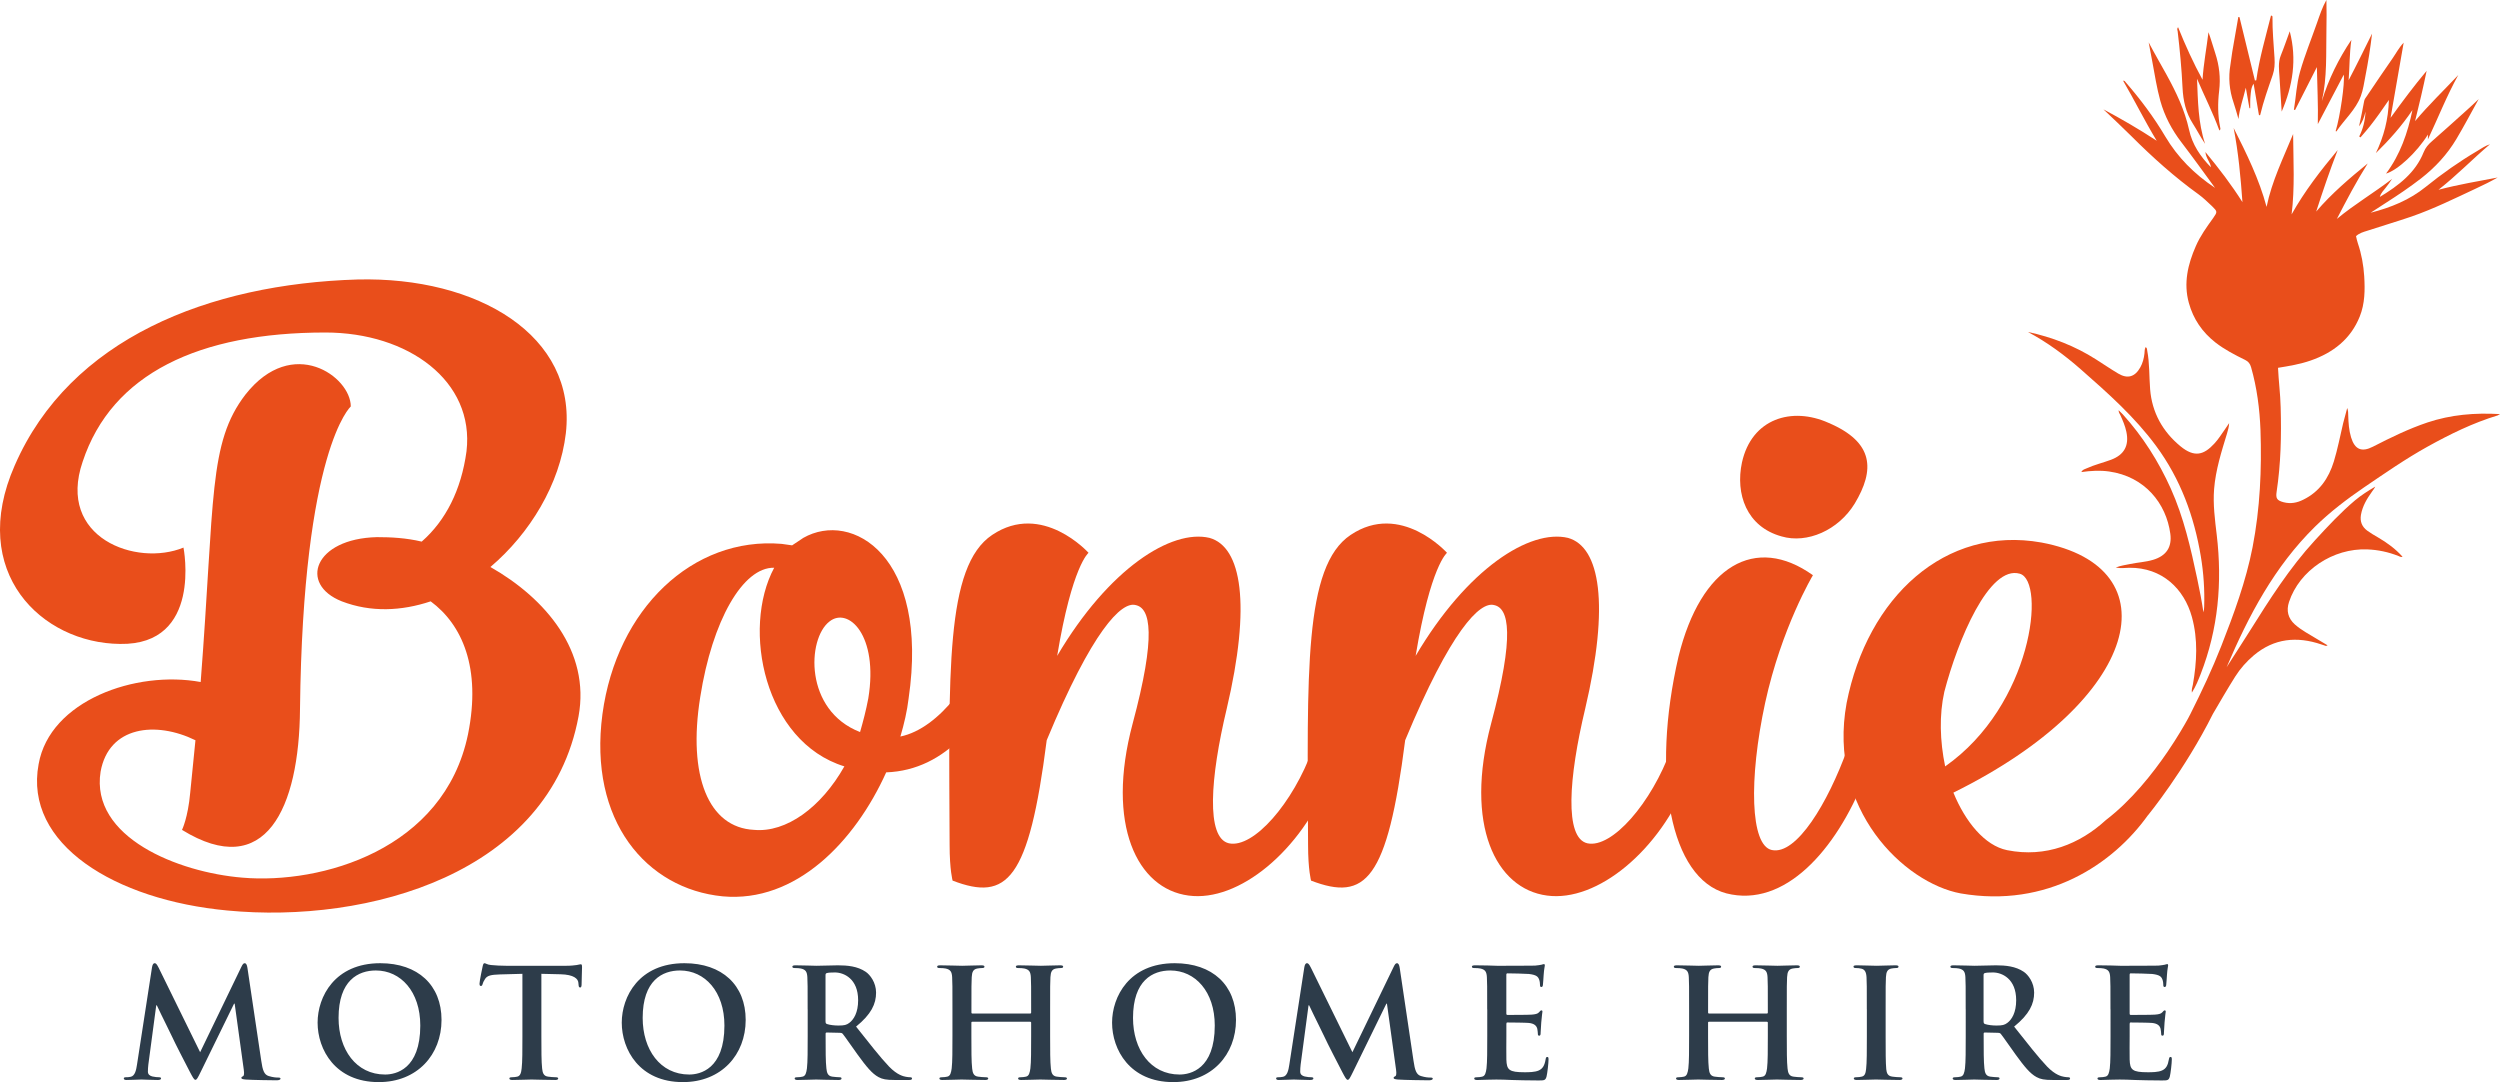 <?xml version="1.0" encoding="UTF-8"?>
<svg xmlns="http://www.w3.org/2000/svg" xmlns:xlink="http://www.w3.org/1999/xlink" version="1.1" id="Layer_1" x="0px" y="0px" width="1100.67px" height="476.42px" viewBox="0 0 1100.67 476.42" style="enable-background:new 0 0 1100.67 476.42;" xml:space="preserve">
<style type="text/css">
	.st0{fill:#2D3C4A;}
	.st1{fill:#E94E1B;}
</style>
<g>
	<g>
		<path class="st0" d="M66.94,425.8c0.2-1.14,0.6-1.74,1.14-1.74s0.93,0.34,1.8,2.07l18.23,37.13l18.16-37.59    c0.53-1.07,0.87-1.6,1.47-1.6c0.6,0,1,0.67,1.2,2.07l6.08,40.86c0.6,4.21,1.27,6.14,3.27,6.74c1.94,0.6,3.27,0.67,4.14,0.67    c0.6,0,1.07,0.07,1.07,0.47c0,0.53-0.8,0.74-1.74,0.74c-1.67,0-10.88-0.13-13.55-0.33c-1.54-0.13-1.94-0.33-1.94-0.74    c0-0.33,0.27-0.53,0.73-0.74c0.4-0.13,0.6-1,0.33-2.87l-4.01-29.05h-0.27l-14.56,29.78c-1.54,3.14-1.87,3.74-2.47,3.74    c-0.6,0-1.27-1.33-2.34-3.34c-1.6-3.07-6.88-13.29-7.68-15.16c-0.6-1.4-4.61-9.28-6.94-14.29h-0.27l-3.47,26.04    c-0.13,1.2-0.2,2.07-0.2,3.14c0,1.27,0.87,1.87,2,2.14c1.2,0.27,2.14,0.33,2.8,0.33c0.53,0,1,0.13,1,0.47c0,0.6-0.6,0.74-1.6,0.74    c-2.8,0-5.81-0.2-7.01-0.2c-1.27,0-4.47,0.2-6.61,0.2c-0.67,0-1.2-0.13-1.2-0.74c0-0.33,0.4-0.47,1.07-0.47c0.53,0,1,0,2-0.2    c1.87-0.4,2.4-3.01,2.74-5.28L66.94,425.8z"></path>
		<path class="st0" d="M139.83,450.24c0-11.42,7.55-26.17,27.58-26.17c16.63,0,26.98,9.68,26.98,24.97    c0,15.29-10.68,27.38-27.64,27.38C147.58,476.42,139.83,462.06,139.83,450.24z M185.04,451.51c0-14.96-8.61-24.24-19.56-24.24    c-7.68,0-16.42,4.27-16.42,20.9c0,13.89,7.68,24.91,20.5,24.91C174.22,473.08,185.04,470.81,185.04,451.51z"></path>
		<path class="st0" d="M230.02,428.74l-9.95,0.27c-3.87,0.13-5.48,0.47-6.48,1.94c-0.67,1-1,1.8-1.13,2.34    c-0.13,0.53-0.33,0.8-0.74,0.8c-0.47,0-0.6-0.34-0.6-1.07c0-1.07,1.27-7.15,1.4-7.68c0.2-0.87,0.4-1.27,0.8-1.27    c0.53,0,1.2,0.67,2.87,0.8c1.94,0.2,4.47,0.33,6.68,0.33h26.44c2.14,0,3.61-0.2,4.61-0.33c1-0.2,1.54-0.33,1.8-0.33    c0.47,0,0.53,0.4,0.53,1.4c0,1.4-0.2,6.01-0.2,7.75c-0.07,0.67-0.2,1.07-0.6,1.07c-0.53,0-0.67-0.33-0.74-1.34l-0.07-0.74    c-0.13-1.73-1.94-3.6-7.88-3.74l-8.41-0.2v27.38c0,6.14,0,11.42,0.33,14.29c0.2,1.87,0.6,3.34,2.6,3.6    c0.93,0.13,2.4,0.27,3.41,0.27c0.73,0,1.07,0.2,1.07,0.53c0,0.47-0.53,0.67-1.27,0.67c-4.41,0-8.61-0.2-10.48-0.2    c-1.54,0-5.74,0.2-8.41,0.2c-0.87,0-1.34-0.2-1.34-0.67c0-0.33,0.27-0.53,1.07-0.53c1,0,1.8-0.13,2.4-0.27    c1.34-0.27,1.74-1.73,1.94-3.67c0.33-2.81,0.33-8.08,0.33-14.22V428.74z"></path>
		<path class="st0" d="M273.74,450.24c0-11.42,7.54-26.17,27.58-26.17c16.63,0,26.98,9.68,26.98,24.97    c0,15.29-10.68,27.38-27.64,27.38C281.48,476.42,273.74,462.06,273.74,450.24z M318.94,451.51c0-14.96-8.61-24.24-19.56-24.24    c-7.68,0-16.43,4.27-16.43,20.9c0,13.89,7.68,24.91,20.5,24.91C308.12,473.08,318.94,470.81,318.94,451.51z"></path>
		<path class="st0" d="M355.58,444.37c0-10.15,0-12.02-0.13-14.16c-0.13-2.27-0.67-3.34-2.87-3.81c-0.53-0.13-1.67-0.2-2.6-0.2    c-0.74,0-1.13-0.13-1.13-0.6c0-0.47,0.47-0.6,1.47-0.6c3.54,0,7.75,0.2,9.15,0.2c2.27,0,7.34-0.2,9.41-0.2    c4.2,0,8.68,0.4,12.29,2.87c1.87,1.27,4.54,4.68,4.54,9.15c0,4.94-2.07,9.48-8.81,14.96c5.94,7.48,10.55,13.42,14.49,17.56    c3.74,3.87,6.48,4.34,7.48,4.54c0.74,0.13,1.34,0.2,1.87,0.2c0.53,0,0.8,0.2,0.8,0.53c0,0.53-0.47,0.67-1.27,0.67h-6.34    c-3.74,0-5.41-0.33-7.14-1.27c-2.87-1.54-5.41-4.68-9.15-9.82c-2.67-3.67-5.74-8.21-6.61-9.21c-0.33-0.4-0.74-0.47-1.2-0.47    l-5.81-0.13c-0.33,0-0.53,0.13-0.53,0.53v0.94c0,6.21,0,11.48,0.34,14.29c0.2,1.94,0.6,3.4,2.6,3.67c1,0.13,2.47,0.27,3.27,0.27    c0.53,0,0.8,0.2,0.8,0.53c0,0.47-0.47,0.67-1.34,0.67c-3.87,0-8.81-0.2-9.82-0.2c-1.27,0-5.48,0.2-8.15,0.2    c-0.87,0-1.33-0.2-1.33-0.67c0-0.33,0.26-0.53,1.07-0.53c1,0,1.8-0.13,2.4-0.27c1.34-0.27,1.67-1.73,1.94-3.67    c0.33-2.81,0.33-8.08,0.33-14.22V444.37z M363.46,449.64c0,0.74,0.13,1,0.6,1.2c1.4,0.47,3.41,0.67,5.07,0.67    c2.67,0,3.54-0.27,4.74-1.13c2-1.47,3.94-4.54,3.94-10.02c0-9.48-6.28-12.22-10.22-12.22c-1.67,0-2.87,0.07-3.54,0.26    c-0.47,0.13-0.6,0.4-0.6,0.94V449.64z"></path>
		<path class="st0" d="M453.58,446.24c0.2,0,0.4-0.13,0.4-0.47v-1.4c0-10.15,0-12.02-0.13-14.16c-0.13-2.27-0.67-3.34-2.87-3.81    c-0.53-0.13-1.67-0.2-2.6-0.2c-0.74,0-1.13-0.13-1.13-0.6c0-0.47,0.47-0.6,1.4-0.6c3.6,0,7.81,0.2,9.62,0.2    c1.6,0,5.81-0.2,8.41-0.2c0.94,0,1.4,0.13,1.4,0.6c0,0.47-0.4,0.6-1.2,0.6c-0.53,0-1.13,0.07-1.94,0.2    c-1.8,0.33-2.34,1.47-2.47,3.81c-0.13,2.14-0.13,4.01-0.13,14.16v11.75c0,6.14,0,11.42,0.33,14.29c0.2,1.87,0.6,3.34,2.6,3.6    c0.93,0.13,2.4,0.27,3.41,0.27c0.73,0,1.07,0.2,1.07,0.53c0,0.47-0.53,0.67-1.34,0.67c-4.34,0-8.55-0.2-10.42-0.2    c-1.54,0-5.74,0.2-8.35,0.2c-0.93,0-1.4-0.2-1.4-0.67c0-0.33,0.27-0.53,1.07-0.53c1,0,1.8-0.13,2.4-0.27    c1.34-0.27,1.67-1.73,1.94-3.67c0.33-2.81,0.33-8.08,0.33-14.22v-5.88c0-0.27-0.2-0.4-0.4-0.4h-25.51c-0.2,0-0.4,0.07-0.4,0.4    v5.88c0,6.14,0,11.42,0.34,14.29c0.2,1.87,0.6,3.34,2.6,3.6c0.94,0.13,2.4,0.27,3.41,0.27c0.74,0,1.07,0.2,1.07,0.53    c0,0.47-0.53,0.67-1.34,0.67c-4.34,0-8.55-0.2-10.42-0.2c-1.54,0-5.74,0.2-8.41,0.2c-0.87,0-1.33-0.2-1.33-0.67    c0-0.33,0.26-0.53,1.07-0.53c1,0,1.8-0.13,2.4-0.27c1.34-0.27,1.67-1.73,1.94-3.67c0.33-2.81,0.33-8.08,0.33-14.22v-11.75    c0-10.15,0-12.02-0.13-14.16c-0.13-2.27-0.67-3.34-2.87-3.81c-0.53-0.13-1.67-0.2-2.6-0.2c-0.74,0-1.13-0.13-1.13-0.6    c0-0.47,0.47-0.6,1.4-0.6c3.6,0,7.81,0.2,9.62,0.2c1.6,0,5.81-0.2,8.41-0.2c0.94,0,1.4,0.13,1.4,0.6c0,0.47-0.4,0.6-1.2,0.6    c-0.53,0-1.13,0.07-1.94,0.2c-1.8,0.33-2.34,1.47-2.47,3.81c-0.13,2.14-0.13,4.01-0.13,14.16v1.4c0,0.33,0.2,0.47,0.4,0.47H453.58    z"></path>
		<path class="st0" d="M489.61,450.24c0-11.42,7.54-26.17,27.58-26.17c16.63,0,26.98,9.68,26.98,24.97    c0,15.29-10.68,27.38-27.64,27.38C497.36,476.42,489.61,462.06,489.61,450.24z M534.82,451.51c0-14.96-8.61-24.24-19.56-24.24    c-7.68,0-16.43,4.27-16.43,20.9c0,13.89,7.68,24.91,20.5,24.91C524,473.08,534.82,470.81,534.82,451.51z"></path>
		<path class="st0" d="M574.26,425.8c0.2-1.14,0.6-1.74,1.13-1.74s0.94,0.34,1.8,2.07l18.23,37.13l18.16-37.59    c0.53-1.07,0.87-1.6,1.47-1.6s1,0.67,1.2,2.07l6.07,40.86c0.6,4.21,1.27,6.14,3.27,6.74c1.94,0.6,3.27,0.67,4.14,0.67    c0.6,0,1.07,0.07,1.07,0.47c0,0.53-0.8,0.74-1.73,0.74c-1.67,0-10.88-0.13-13.56-0.33c-1.54-0.13-1.94-0.33-1.94-0.74    c0-0.33,0.26-0.53,0.73-0.74c0.4-0.13,0.6-1,0.34-2.87l-4.01-29.05h-0.26l-14.56,29.78c-1.54,3.14-1.87,3.74-2.47,3.74    s-1.27-1.33-2.34-3.34c-1.6-3.07-6.88-13.29-7.68-15.16c-0.6-1.4-4.61-9.28-6.94-14.29h-0.27l-3.47,26.04    c-0.13,1.2-0.2,2.07-0.2,3.14c0,1.27,0.87,1.87,2,2.14c1.2,0.27,2.14,0.33,2.81,0.33c0.53,0,1,0.13,1,0.47    c0,0.6-0.6,0.74-1.6,0.74c-2.8,0-5.81-0.2-7.01-0.2c-1.27,0-4.47,0.2-6.61,0.2c-0.67,0-1.2-0.13-1.2-0.74    c0-0.33,0.4-0.47,1.07-0.47c0.53,0,1,0,2-0.2c1.87-0.4,2.4-3.01,2.74-5.28L574.26,425.8z"></path>
		<path class="st0" d="M654.76,444.37c0-10.15,0-12.02-0.13-14.16c-0.13-2.27-0.67-3.34-2.87-3.81c-0.53-0.13-1.67-0.2-2.6-0.2    c-0.74,0-1.13-0.13-1.13-0.6c0-0.47,0.47-0.6,1.47-0.6c1.8,0,3.74,0.07,5.41,0.07c1.73,0.07,3.27,0.13,4.2,0.13    c2.14,0,15.42,0,16.69-0.07c1.27-0.13,2.34-0.27,2.87-0.4c0.34-0.07,0.74-0.27,1.07-0.27c0.34,0,0.4,0.27,0.4,0.6    c0,0.47-0.33,1.27-0.53,4.34c-0.07,0.67-0.2,3.61-0.33,4.41c-0.07,0.33-0.2,0.74-0.67,0.74c-0.47,0-0.6-0.34-0.6-0.94    c0-0.47-0.07-1.6-0.4-2.4c-0.47-1.2-1.13-2-4.47-2.4c-1.13-0.13-8.15-0.27-9.48-0.27c-0.33,0-0.47,0.2-0.47,0.67v16.89    c0,0.47,0.07,0.74,0.47,0.74c1.47,0,9.15,0,10.68-0.13c1.6-0.13,2.6-0.33,3.21-1c0.47-0.53,0.74-0.87,1.07-0.87    c0.27,0,0.47,0.13,0.47,0.53s-0.27,1.47-0.53,4.87c-0.07,1.34-0.27,4.01-0.27,4.47c0,0.53,0,1.27-0.6,1.27    c-0.47,0-0.6-0.27-0.6-0.6c-0.07-0.67-0.07-1.54-0.26-2.41c-0.34-1.33-1.27-2.34-3.74-2.6c-1.27-0.13-7.88-0.2-9.48-0.2    c-0.33,0-0.4,0.27-0.4,0.67v5.28c0,2.27-0.07,8.41,0,10.35c0.13,4.61,1.2,5.61,8.01,5.61c1.74,0,4.54,0,6.28-0.8    c1.73-0.8,2.54-2.2,3-4.94c0.13-0.73,0.27-1,0.74-1c0.53,0,0.53,0.53,0.53,1.2c0,1.54-0.53,6.08-0.87,7.41    c-0.47,1.74-1.07,1.74-3.61,1.74c-5.01,0-8.68-0.13-11.55-0.2c-2.87-0.13-4.94-0.2-6.94-0.2c-0.74,0-2.2,0-3.81,0.07    c-1.54,0-3.27,0.13-4.61,0.13c-0.87,0-1.33-0.2-1.33-0.67c0-0.33,0.26-0.53,1.07-0.53c1,0,1.8-0.13,2.4-0.27    c1.34-0.27,1.67-1.73,1.94-3.67c0.33-2.81,0.33-8.08,0.33-14.22V444.37z"></path>
		<path class="st0" d="M777.92,446.24c0.2,0,0.4-0.13,0.4-0.47v-1.4c0-10.15,0-12.02-0.13-14.16c-0.13-2.27-0.67-3.34-2.87-3.81    c-0.53-0.13-1.67-0.2-2.6-0.2c-0.74,0-1.14-0.13-1.14-0.6c0-0.47,0.47-0.6,1.4-0.6c3.6,0,7.81,0.2,9.62,0.2    c1.6,0,5.81-0.2,8.41-0.2c0.94,0,1.4,0.13,1.4,0.6c0,0.47-0.4,0.6-1.2,0.6c-0.53,0-1.13,0.07-1.94,0.2    c-1.8,0.33-2.34,1.47-2.47,3.81c-0.13,2.14-0.13,4.01-0.13,14.16v11.75c0,6.14,0,11.42,0.33,14.29c0.2,1.87,0.6,3.34,2.6,3.6    c0.94,0.13,2.4,0.27,3.41,0.27c0.74,0,1.07,0.2,1.07,0.53c0,0.47-0.53,0.67-1.34,0.67c-4.34,0-8.55-0.2-10.42-0.2    c-1.54,0-5.74,0.2-8.35,0.2c-0.94,0-1.4-0.2-1.4-0.67c0-0.33,0.27-0.53,1.07-0.53c1,0,1.8-0.13,2.4-0.27    c1.34-0.27,1.67-1.73,1.94-3.67c0.34-2.81,0.34-8.08,0.34-14.22v-5.88c0-0.27-0.2-0.4-0.4-0.4h-25.51c-0.2,0-0.4,0.07-0.4,0.4    v5.88c0,6.14,0,11.42,0.33,14.29c0.2,1.87,0.6,3.34,2.6,3.6c0.94,0.13,2.4,0.27,3.41,0.27c0.74,0,1.07,0.2,1.07,0.53    c0,0.47-0.53,0.67-1.34,0.67c-4.34,0-8.55-0.2-10.42-0.2c-1.54,0-5.74,0.2-8.41,0.2c-0.87,0-1.34-0.2-1.34-0.67    c0-0.33,0.27-0.53,1.07-0.53c1,0,1.8-0.13,2.41-0.27c1.33-0.27,1.67-1.73,1.94-3.67c0.33-2.81,0.33-8.08,0.33-14.22v-11.75    c0-10.15,0-12.02-0.13-14.16c-0.13-2.27-0.67-3.34-2.87-3.81c-0.53-0.13-1.67-0.2-2.6-0.2c-0.74,0-1.13-0.13-1.13-0.6    c0-0.47,0.47-0.6,1.4-0.6c3.61,0,7.81,0.2,9.62,0.2c1.6,0,5.81-0.2,8.41-0.2c0.93,0,1.4,0.13,1.4,0.6c0,0.47-0.4,0.6-1.2,0.6    c-0.53,0-1.13,0.07-1.94,0.2c-1.8,0.33-2.34,1.47-2.47,3.81c-0.13,2.14-0.13,4.01-0.13,14.16v1.4c0,0.33,0.2,0.47,0.4,0.47H777.92    z"></path>
		<path class="st0" d="M821.9,444.37c0-10.15,0-12.02-0.13-14.16c-0.13-2.27-0.8-3.41-2.27-3.74c-0.74-0.2-1.6-0.27-2.4-0.27    c-0.67,0-1.07-0.13-1.07-0.67c0-0.4,0.53-0.53,1.6-0.53c2.54,0,6.74,0.2,8.68,0.2c1.67,0,5.61-0.2,8.15-0.2    c0.87,0,1.4,0.13,1.4,0.53c0,0.53-0.4,0.67-1.07,0.67c-0.67,0-1.2,0.07-2,0.2c-1.8,0.33-2.34,1.47-2.47,3.81    c-0.13,2.14-0.13,4.01-0.13,14.16v11.75c0,6.48,0,11.75,0.27,14.62c0.2,1.8,0.67,3,2.67,3.27c0.94,0.13,2.4,0.27,3.41,0.27    c0.74,0,1.07,0.2,1.07,0.53c0,0.47-0.53,0.67-1.27,0.67c-4.41,0-8.61-0.2-10.42-0.2c-1.54,0-5.74,0.2-8.41,0.2    c-0.87,0-1.34-0.2-1.34-0.67c0-0.33,0.27-0.53,1.07-0.53c1,0,1.8-0.13,2.41-0.27c1.33-0.27,1.73-1.4,1.94-3.34    c0.33-2.81,0.33-8.08,0.33-14.56V444.37z"></path>
		<path class="st0" d="M865.43,444.37c0-10.15,0-12.02-0.13-14.16c-0.13-2.27-0.67-3.34-2.87-3.81c-0.53-0.13-1.67-0.2-2.6-0.2    c-0.74,0-1.13-0.13-1.13-0.6c0-0.47,0.47-0.6,1.47-0.6c3.54,0,7.75,0.2,9.15,0.2c2.27,0,7.35-0.2,9.42-0.2    c4.21,0,8.68,0.4,12.29,2.87c1.87,1.27,4.54,4.68,4.54,9.15c0,4.94-2.07,9.48-8.81,14.96c5.94,7.48,10.55,13.42,14.49,17.56    c3.74,3.87,6.48,4.34,7.48,4.54c0.74,0.13,1.34,0.2,1.87,0.2c0.53,0,0.8,0.2,0.8,0.53c0,0.53-0.47,0.67-1.27,0.67h-6.34    c-3.74,0-5.41-0.33-7.15-1.27c-2.87-1.54-5.41-4.68-9.15-9.82c-2.67-3.67-5.74-8.21-6.61-9.21c-0.34-0.4-0.74-0.47-1.2-0.47    l-5.81-0.13c-0.34,0-0.53,0.13-0.53,0.53v0.94c0,6.21,0,11.48,0.33,14.29c0.2,1.94,0.6,3.4,2.6,3.67c1,0.13,2.47,0.27,3.27,0.27    c0.53,0,0.8,0.2,0.8,0.53c0,0.47-0.47,0.67-1.34,0.67c-3.87,0-8.81-0.2-9.82-0.2c-1.27,0-5.47,0.2-8.14,0.2    c-0.87,0-1.34-0.2-1.34-0.67c0-0.33,0.27-0.53,1.07-0.53c1,0,1.8-0.13,2.41-0.27c1.33-0.27,1.67-1.73,1.94-3.67    c0.33-2.81,0.33-8.08,0.33-14.22V444.37z M873.31,449.64c0,0.74,0.13,1,0.6,1.2c1.4,0.47,3.4,0.67,5.07,0.67    c2.67,0,3.54-0.27,4.74-1.13c2-1.47,3.94-4.54,3.94-10.02c0-9.48-6.28-12.22-10.22-12.22c-1.67,0-2.87,0.07-3.54,0.26    c-0.47,0.13-0.6,0.4-0.6,0.94V449.64z"></path>
		<path class="st0" d="M929.17,444.37c0-10.15,0-12.02-0.13-14.16c-0.13-2.27-0.67-3.34-2.87-3.81c-0.53-0.13-1.67-0.2-2.6-0.2    c-0.74,0-1.13-0.13-1.13-0.6c0-0.47,0.47-0.6,1.47-0.6c1.8,0,3.74,0.07,5.41,0.07c1.74,0.07,3.27,0.13,4.21,0.13    c2.14,0,15.42,0,16.69-0.07c1.27-0.13,2.34-0.27,2.87-0.4c0.33-0.07,0.73-0.27,1.07-0.27c0.33,0,0.4,0.27,0.4,0.6    c0,0.47-0.33,1.27-0.53,4.34c-0.07,0.67-0.2,3.61-0.33,4.41c-0.07,0.33-0.2,0.74-0.67,0.74c-0.47,0-0.6-0.34-0.6-0.94    c0-0.47-0.07-1.6-0.4-2.4c-0.47-1.2-1.14-2-4.47-2.4c-1.14-0.13-8.15-0.27-9.48-0.27c-0.33,0-0.47,0.2-0.47,0.67v16.89    c0,0.47,0.07,0.74,0.47,0.74c1.47,0,9.15,0,10.68-0.13c1.6-0.13,2.6-0.33,3.21-1c0.47-0.53,0.74-0.87,1.07-0.87    c0.27,0,0.47,0.13,0.47,0.53s-0.27,1.47-0.53,4.87c-0.07,1.34-0.27,4.01-0.27,4.47c0,0.53,0,1.27-0.6,1.27    c-0.47,0-0.6-0.27-0.6-0.6c-0.07-0.67-0.07-1.54-0.27-2.41c-0.33-1.33-1.27-2.34-3.74-2.6c-1.27-0.13-7.88-0.2-9.48-0.2    c-0.33,0-0.4,0.27-0.4,0.67v5.28c0,2.27-0.07,8.41,0,10.35c0.13,4.61,1.2,5.61,8.01,5.61c1.73,0,4.54,0,6.28-0.8    c1.74-0.8,2.54-2.2,3-4.94c0.13-0.73,0.27-1,0.74-1c0.53,0,0.53,0.53,0.53,1.2c0,1.54-0.53,6.08-0.87,7.41    c-0.47,1.74-1.07,1.74-3.61,1.74c-5.01,0-8.68-0.13-11.55-0.2c-2.87-0.13-4.94-0.2-6.94-0.2c-0.74,0-2.2,0-3.81,0.07    c-1.54,0-3.27,0.13-4.61,0.13c-0.87,0-1.34-0.2-1.34-0.67c0-0.33,0.27-0.53,1.07-0.53c1,0,1.8-0.13,2.41-0.27    c1.33-0.27,1.67-1.73,1.94-3.67c0.33-2.81,0.33-8.08,0.33-14.22V444.37z"></path>
	</g>
	<g>
		<path class="st1" d="M6.48,204.92c24.33-55.89,85.48-79.9,150.91-81.87c52.93-1.31,96.66,24.66,91.73,67.73    c-2.63,22.36-15.78,44.06-33.21,58.85c24.33,13.81,44.06,37.15,38.8,65.76c-12.82,69.37-92.72,91.4-154.53,85.48    c-49.65-4.6-89.76-29.26-83.18-64.44c4.93-27.95,42.74-41.43,71.35-36.16c6.25-80.88,3.29-105.21,19.73-126.58    c20.71-26.3,46.36-7.89,46.36,5.26c0,0-21.04,18.74-22.36,133.16c-0.33,43.73-15.12,75.95-51.95,53.26c0,0,2.63-5.26,3.62-16.44    l2.3-23.02c-17.43-8.55-38.14-6.25-41.76,13.81c-4.6,28.93,34.19,44.38,62.47,46.68c34.52,2.96,88.77-12.16,99.29-63.13    c5.92-29.26-2.63-48.33-16.44-58.52c-12.82,4.28-26.3,4.93-39.13,0c-19.07-7.56-12.16-27.61,15.45-28.27    c6.25,0,12.82,0.33,19.73,1.97c10.52-9.2,17.42-22.68,19.73-39.78c3.62-30.91-25.64-52.28-62.14-52.28    c-55.57,0-94.03,18.08-106.86,56.88c-11.51,33.53,23.67,46.36,44.39,37.81c0,0,8.55,43.07-27.95,42.42    C18.32,283.17-14.23,251.94,6.48,204.92z"></path>
		<path class="st1" d="M348.74,240.1l4.93-3.29c21.37-12.17,55.56,7.89,46.36,70.69c-0.66,5.59-1.97,11.18-3.62,16.77    c17.42-3.62,32.88-25.97,40.44-46.69h0.33c5.91-2.3,11.18,2.3,7.23,12.5c-10.52,26.63-27.61,48.99-54.25,49.97    c-13.81,30.58-39.78,57.54-72,54.58c-33.54-3.29-59.18-33.2-52.93-80.22c6.25-46.36,39.78-78.25,78.91-74.96L348.74,240.1z     M340.85,249.96c-13.81-0.33-27.29,23.35-32.55,56.88c-5.59,34.85,3.62,57.54,23.67,58.52c14.14,1.32,29.59-9.86,39.78-27.95    C336.58,326.57,326.38,276.93,340.85,249.96z M378.66,322.3c1.32-4.6,2.63-9.53,3.62-14.8c4.6-27.95-8.88-40.44-17.1-33.87    C355.32,281.2,354,312.76,378.66,322.3z"></path>
		<path class="st1" d="M436.84,235.5c22.03-14.8,42.41,7.89,42.41,7.89s-7.23,5.59-13.81,45.37c22.69-38.47,50.3-55.9,67.07-51.95    c14.14,3.95,18.41,29.26,7.56,75.29c-7.23,30.25-9.2,56.88,0.99,59.18c10.85,2.3,28.27-17.75,36.82-41.43h0.33    c5.92-1.97,11.18,2.3,7.23,12.82c-12.49,31.89-40.11,54.58-62.14,51.62c-22.68-2.96-36.49-31.23-24.66-75.62    c10.52-39.13,7.89-50.96,1.32-52.28c-6.25-1.65-19.07,11.18-39.13,59.51c-7.89,61.81-17.42,71.02-41.43,61.81    c0,0-1.32-4.6-1.32-15.78C417.78,296.33,416.13,249.31,436.84,235.5z"></path>
		<path class="st1" d="M594.66,235.5c22.03-14.8,42.41,7.89,42.41,7.89s-7.23,5.59-13.81,45.37c22.69-38.47,50.3-55.9,67.07-51.95    c14.14,3.95,18.41,29.26,7.56,75.29c-7.23,30.25-9.2,56.88,0.99,59.18c10.85,2.3,28.27-17.75,36.82-41.43h0.33    c5.92-1.97,11.18,2.3,7.23,12.82c-12.49,31.89-40.11,54.58-62.14,51.62c-22.68-2.96-36.49-31.23-24.66-75.62    c10.52-39.13,7.89-50.96,1.32-52.28c-6.25-1.65-19.07,11.18-39.13,59.51c-7.89,61.81-17.42,71.02-41.43,61.81    c0,0-1.32-4.6-1.32-15.78C575.59,296.33,573.94,249.31,594.66,235.5z"></path>
		<path class="st1" d="M813.63,329.86c5.92-1.97,11.18,2.3,7.23,12.82c-12.5,31.57-35.18,57.21-60.83,50.63    c-24.66-6.57-33.21-51.61-21.04-104.22c9.87-40.11,33.87-53.92,59.18-35.84c0,0-13.81,23.02-21.04,56.22    c-7.23,33.53-6.57,62.8,2.96,64.77c10.85,2.3,24.66-20.72,33.21-44.39H813.63z M784.36,236.16    c-15.45-4.27-20.38-18.74-17.43-32.55c4.28-19.4,22.03-24.66,38.14-17.43c20.06,8.55,20.38,20.72,11.51,35.51    C809.35,233.53,795.54,239.45,784.36,236.16z"></path>
		<g>
			<path class="st1" d="M1068.73,186c-8.34,2.81-16.19,6.65-24,10.66c-4.95,2.54-7.98,1.29-9.63-4.1c-0.94-3.12-1.16-6.38-1.25-9.63     c0-1.07,0-2.14-0.45-3.3c-0.58,2.23-1.2,4.46-1.78,6.69c-1.34,5.62-2.41,11.33-4.1,16.86c-2.27,7.36-6.33,13.34-13.47,16.82     c-2.72,1.38-5.58,1.92-8.65,1.12c-2.9-0.76-3.52-1.65-3.08-4.59c1.87-12.35,2.14-24.75,1.78-37.24     c-0.13-5.75-0.89-11.46-1.16-17.35c4.95-0.8,9.77-1.61,14.36-3.21c9.9-3.43,17.66-9.46,21.63-19.4     c2.27-5.66,2.32-11.69,1.96-17.66c-0.31-4.95-1.2-9.86-2.81-14.58c-0.36-0.98-0.54-2.05-0.8-3.12c1.43-1.34,3.21-1.83,4.91-2.36     c6.51-2.14,13.07-4.06,19.58-6.29c9.72-3.39,18.96-7.94,28.28-12.31c3.26-1.52,6.47-3.08,9.59-4.86     c-8.52,1.65-17.08,3.03-26.05,5.4c8.25-6.51,15.12-13.65,22.66-20.03c-2.05,0.62-3.79,1.87-5.58,2.94     c-7.94,4.68-15.48,9.99-22.66,15.79c-7.14,5.8-15.43,9.14-24.31,11.42c2.27-1.47,4.5-2.94,6.82-4.42     c5.22-3.35,10.39-6.82,15.34-10.66c6.24-4.86,11.55-10.57,15.61-17.39c3.43-5.75,6.51-11.64,9.81-17.57     c-1.83,1.74-3.66,3.48-5.53,5.13c-5,4.5-9.95,8.97-14.99,13.38c-1.61,1.38-2.9,2.85-3.7,4.86c-3.66,9.14-11.02,14.67-19.31,19.71     c0.49-1.83,1.69-2.85,2.59-4.06c0.94-1.25,1.96-2.5,2.81-3.88c-7.94,6.11-16.59,11.19-24.31,17.62     c4.28-8.3,8.61-16.55,13.6-24.44c-8.03,6.56-15.92,13.25-22.7,21.19c2.94-9.1,6.02-18.15,9.46-27.07     c-7.45,8.92-14.58,18.11-20.29,28.32c1.47-11.82,0.76-23.59,0.67-35.37c-4.33,10.53-9.37,20.74-11.69,32.07     c-3.26-12.22-8.83-23.51-14.5-34.74c2.1,10.75,3.08,21.63,3.88,32.65c-4.82-7.63-10.26-14.76-16.32-22.08     c0.27,2.81,2.19,4.46,2.45,6.73c-4.64-4.68-8.25-10.08-9.63-16.5c-1.92-8.7-5.66-16.5-9.9-24.22c-2.59-4.73-5.35-9.41-7.89-14.27     c0.54,2.85,1.07,5.66,1.61,8.52c1.07,5.75,1.96,11.55,3.52,17.22c1.87,6.69,5.04,12.71,9.28,18.24     c4.95,6.47,9.72,13.11,14.81,20.07c-9.19-6.11-16.46-13.47-21.9-22.61c-5.04-8.52-10.93-16.37-17.39-23.82     c-0.27-0.31-0.4-0.8-1.2-0.76c5.04,8.61,9.37,17.44,14.81,26.45c-7.94-5.22-15.61-9.63-23.46-13.83     c4.1,3.92,8.25,7.76,12.27,11.77c9.28,9.28,19,18.02,29.66,25.69c2.1,1.52,3.97,3.39,5.89,5.17c2.41,2.36,2.41,2.5,0.54,5.17     c-2.85,3.97-5.71,7.89-7.67,12.4c-3.52,8.03-5.49,16.28-3.08,25.02c1.96,7.14,5.93,12.89,11.73,17.44     c4.01,3.12,8.52,5.44,13.07,7.67c1.43,0.71,2.14,1.65,2.59,3.17c2.59,9.05,3.79,18.38,4.15,27.74     c0.58,17.26-0.18,34.48-3.48,51.52c-2.94,15.03-8.21,29.3-13.78,43.53c-4.01,10.21-8.65,20.07-13.56,29.84     c0,0-0.36,0.71-1.07,2.05c-1.52,2.77-4.64,8.21-8.97,14.58c-6.6,9.68-16.01,21.59-27.21,30.15     c-11.42,10.48-26.4,16.68-43.49,13.25c-9.86-2.01-18.38-12.49-23.64-25.33c83.18-41.08,96.65-99.28,38.76-110.12     c-42.37-7.58-76.58,24-85.77,70.65c-8.56,46.7,25.29,79.26,50.27,83.85c37.96,6.56,66.99-12.8,82.42-34.48h0.04     c0,0,16.01-19.54,28.55-44.6c3.21-5.49,6.42-11.02,9.81-16.41c2.23-3.52,4.95-6.6,8.16-9.32c8.97-7.54,19-8.47,29.75-4.82     c0.67,0.22,1.38,0.45,2.05,0.67c0.13,0,0.27-0.13,0.71-0.27c-3.3-2.01-6.47-3.88-9.63-5.75c-1.69-1.03-3.3-2.14-4.82-3.48     c-2.99-2.72-3.79-6.07-2.54-9.86c4.59-13.92,19.4-23.77,34.48-23.15c4.73,0.18,9.28,1.16,13.69,2.9     c0.49,0.18,1.03,0.62,1.83,0.36c-3.12-3.52-6.82-6.2-10.79-8.52c-1.65-0.94-3.3-1.92-4.82-3.03c-2.27-1.69-3.21-4.01-2.72-6.91     c0.67-3.84,2.59-7.05,4.82-10.17c0.49-0.71,1.07-1.38,1.47-2.27c-3.08,1.83-6.16,3.75-8.92,6.07c-6.33,5.35-12,11.46-17.62,17.57     c-11.24,12.22-20.07,26.18-28.86,40.19c-3.3,5.26-6.69,10.44-10.04,15.7c9.68-22.75,21.1-44.38,38.94-61.91     c6.6-6.47,13.92-12.04,21.54-17.26c9.19-6.24,18.29-12.58,28.01-17.97c9.9-5.49,19.98-10.44,30.86-13.74     c0.22-0.09,0.45-0.27,1.03-0.58C1089.56,181.67,1079.03,182.56,1068.73,186z M856.03,304.55c5.93-22.7,19.71-55.89,33.23-51.96     c11.51,3.3,5.58,57.89-32.87,84.83C854.06,326.23,853.75,314.72,856.03,304.55z"></path>
			<path class="st1" d="M949.24,196.31c10.76,14.58,16.79,31.02,19.73,48.73c1.21,7.32,1.7,14.69,1.46,22.11     c-0.03,0.8-0.1,1.6-0.33,2.43c-0.73-4.91-1.67-9.77-2.7-14.61c-2.88-13.61-5.96-27.19-11.7-39.94     c-5.37-11.92-12.32-22.88-21.11-32.61c-0.48-0.53-1.01-1.01-1.83-1.81c-0.01,1.07,0.49,1.55,0.74,2.11     c1.09,2.38,2.13,4.79,2.67,7.37c1.29,6.07-0.94,10.17-6.78,12.34c-3.55,1.32-7.26,2.19-10.72,3.77     c-0.78,0.36-1.74,0.48-2.33,1.64c4.17-0.58,8.17-0.83,12.21-0.26c15.78,2.23,25.18,14.08,26.97,27.41     c0.8,5.93-1.81,9.72-7.51,11.46c-3.37,1.03-6.93,1.16-10.37,1.9c-1.92,0.42-3.89,0.62-6.17,1.52c2.31,0.47,4.18,0.12,6.02,0.1     c14.46-0.14,24.13,9.3,27.54,21.67c2.72,9.89,2.17,19.83,0.42,29.79c-0.18,1.04-0.65,2.04-0.44,3.52     c1.74-2.77,2.82-5.49,3.89-8.22c7.71-19.79,9.54-40.24,7.06-61.21c-0.79-6.71-1.7-13.42-1.16-20.22     c0.68-8.46,3.25-16.45,5.69-24.48c0.44-1.45,0.85-2.91,0.93-4.53c-1.38,2.02-2.74,4.07-4.17,6.07c-0.73,1.03-1.51,2.03-2.37,2.96     c-4.54,4.92-8.67,6.27-14.9,1.15c-7.77-6.4-12.54-14.8-13.35-25.13c-0.44-5.66-0.21-11.38-1.28-16.99     c-0.1-0.51,0.01-1.09-0.69-1.55c-0.51,0.89-0.42,1.87-0.52,2.78c-0.23,2.18-0.77,4.27-1.85,6.19c-2.35,4.18-5.6,5.14-9.71,2.69     c-3.33-1.98-6.54-4.17-9.81-6.25c-9.22-5.88-19.27-9.75-30-12.08c8.55,4.54,16.3,10.28,23.55,16.66     C928.09,173.13,939.83,183.56,949.24,196.31z"></path>
			<path class="st1" d="M1040.88,44.43c-0.67,3.72-1.45,7.41-2.26,11.15c1.46-1.72,2.2-3.77,2.84-6.47     c-0.19,4.23-1.14,7.69-2.77,10.98c0.19,0.13,0.37,0.27,0.56,0.4c1.38-1.62,2.8-3.21,4.13-4.88c1.46-1.84,2.84-3.73,4.22-5.64     c1.3-1.8,2.54-3.65,4.15-5.96c-0.21,8.6-2.26,16.13-5.72,23.38c5.95-5.82,11.45-11.99,16.1-18.95     c-2.11,10.09-5.39,19.66-11.64,28c5.11-1.51,13.49-9.26,18.45-17.19c0,0.89-0.01,1.52-0.01,2.15     c4.45-9.44,8.27-19.17,13.37-28.36c-6.35,6.73-13.01,13.13-19.02,20.28c1.83-7.36,3.56-14.7,5.09-22.13     c-5.61,6.69-10.79,13.63-15.88,20.69c1.9-10.89,3.8-21.78,5.77-33.1c-2.15,2.28-3.38,4.76-4.94,6.98     c-3.83,5.47-7.54,11.02-11.28,16.56C1041.58,42.97,1041.01,43.67,1040.88,44.43z"></path>
			<path class="st1" d="M1020.05,29.54c0.15,8.55,0.62,16.73,0.41,25.1c3.8-7.24,7.6-14.48,11.42-21.77     c0.54,3.61-1.57,18.32-3.55,24.8c0.04,0.19,0.26,0.28,0.38,0.1c3.51-5.21,8.44-9.44,10.7-15.5c1.04-2.81,1.42-5.79,1.99-8.7     c1.22-6.19,2.21-12.43,2.94-18.76c-3.42,6.87-6.73,13.73-10.31,20.51c0.46-5.93,0.34-11.87,1.21-17.78     c-5.63,8.37-10.05,17.32-13.01,26.98c2.4-10.46,1.81-21.03,2.02-31.55c0.09-4.31,0.1-8.63-0.01-12.98     c-1.81,3.22-2.95,6.7-4.15,10.13c-2.5,7.14-5.36,14.16-7.45,21.45c-1.58,5.51-1.78,11.19-2.71,16.77     c0.18,0.02,0.35,0.04,0.53,0.06C1013.59,42.24,1016.73,36.07,1020.05,29.54z"></path>
			<path class="st1" d="M985.53,52.41c0.44-4.55,2.05-8.8,3.23-13.8c0.6,3.39,1.09,6.21,1.59,9.02c0.12,0,0.23-0.01,0.35-0.01     c0.03-1.77-0.06-3.54,0.12-5.29c0.19-1.83,0.21-3.72,1.37-5.47c0.79,4.63,1.57,9.26,2.35,13.8c0.36,0.15,0.52,0.1,0.57-0.11     c1.41-5.98,3.49-11.74,5.49-17.54c0.84-2.43,0.96-4.93,0.8-7.47c-0.37-6.02-0.97-12.04-0.9-18.09c0-0.28-0.08-0.53-0.66-0.59     c-2.34,9.43-5.14,18.79-6.48,28.5c-0.2,0.03-0.39,0.06-0.59,0.09c-2.27-9.3-4.54-18.61-6.8-27.91c-0.17-0.02-0.34-0.04-0.51-0.06     c-0.89,5.1-1.8,10.19-2.66,15.3c-0.32,1.87-0.48,3.76-0.8,5.63c-0.99,5.73-0.5,11.31,1.38,16.8     C984.19,47.58,984.82,50.01,985.53,52.41z"></path>
			<path class="st1" d="M960.9,38.61c0.27,5.7,1.45,11.02,4.58,15.89c1.84,2.87,3.38,5.93,5.35,8.83     c-3.1-9.33-3.15-18.99-3.55-28.67c3.22,7.62,7.01,14.97,9.84,22.8c0.65-0.47,0.44-0.91,0.36-1.32c-1.1-5.36-1.1-10.79-0.46-16.16     c0.68-5.69,0.06-11.13-1.71-16.52c-1.01-3.06-1.86-6.18-2.99-9.27c-0.83,6.97-2.17,13.85-2.62,20.93     c-4.05-7.45-7.54-15.1-10.76-23.13c-0.65,0.72-0.25,1.32-0.19,1.81C959.72,22.07,960.51,30.33,960.9,38.61z"></path>
			<path class="st1" d="M1004.55,49.13c4.89-11.37,6.77-22.95,3.55-35.35c-1.35,3.67-2.52,7.16-3.91,10.57     c-1.29,3.17-0.79,6.39-0.6,9.61C1003.88,38.99,1004.22,44.01,1004.55,49.13z"></path>
		</g>
	</g>
</g>
</svg>
